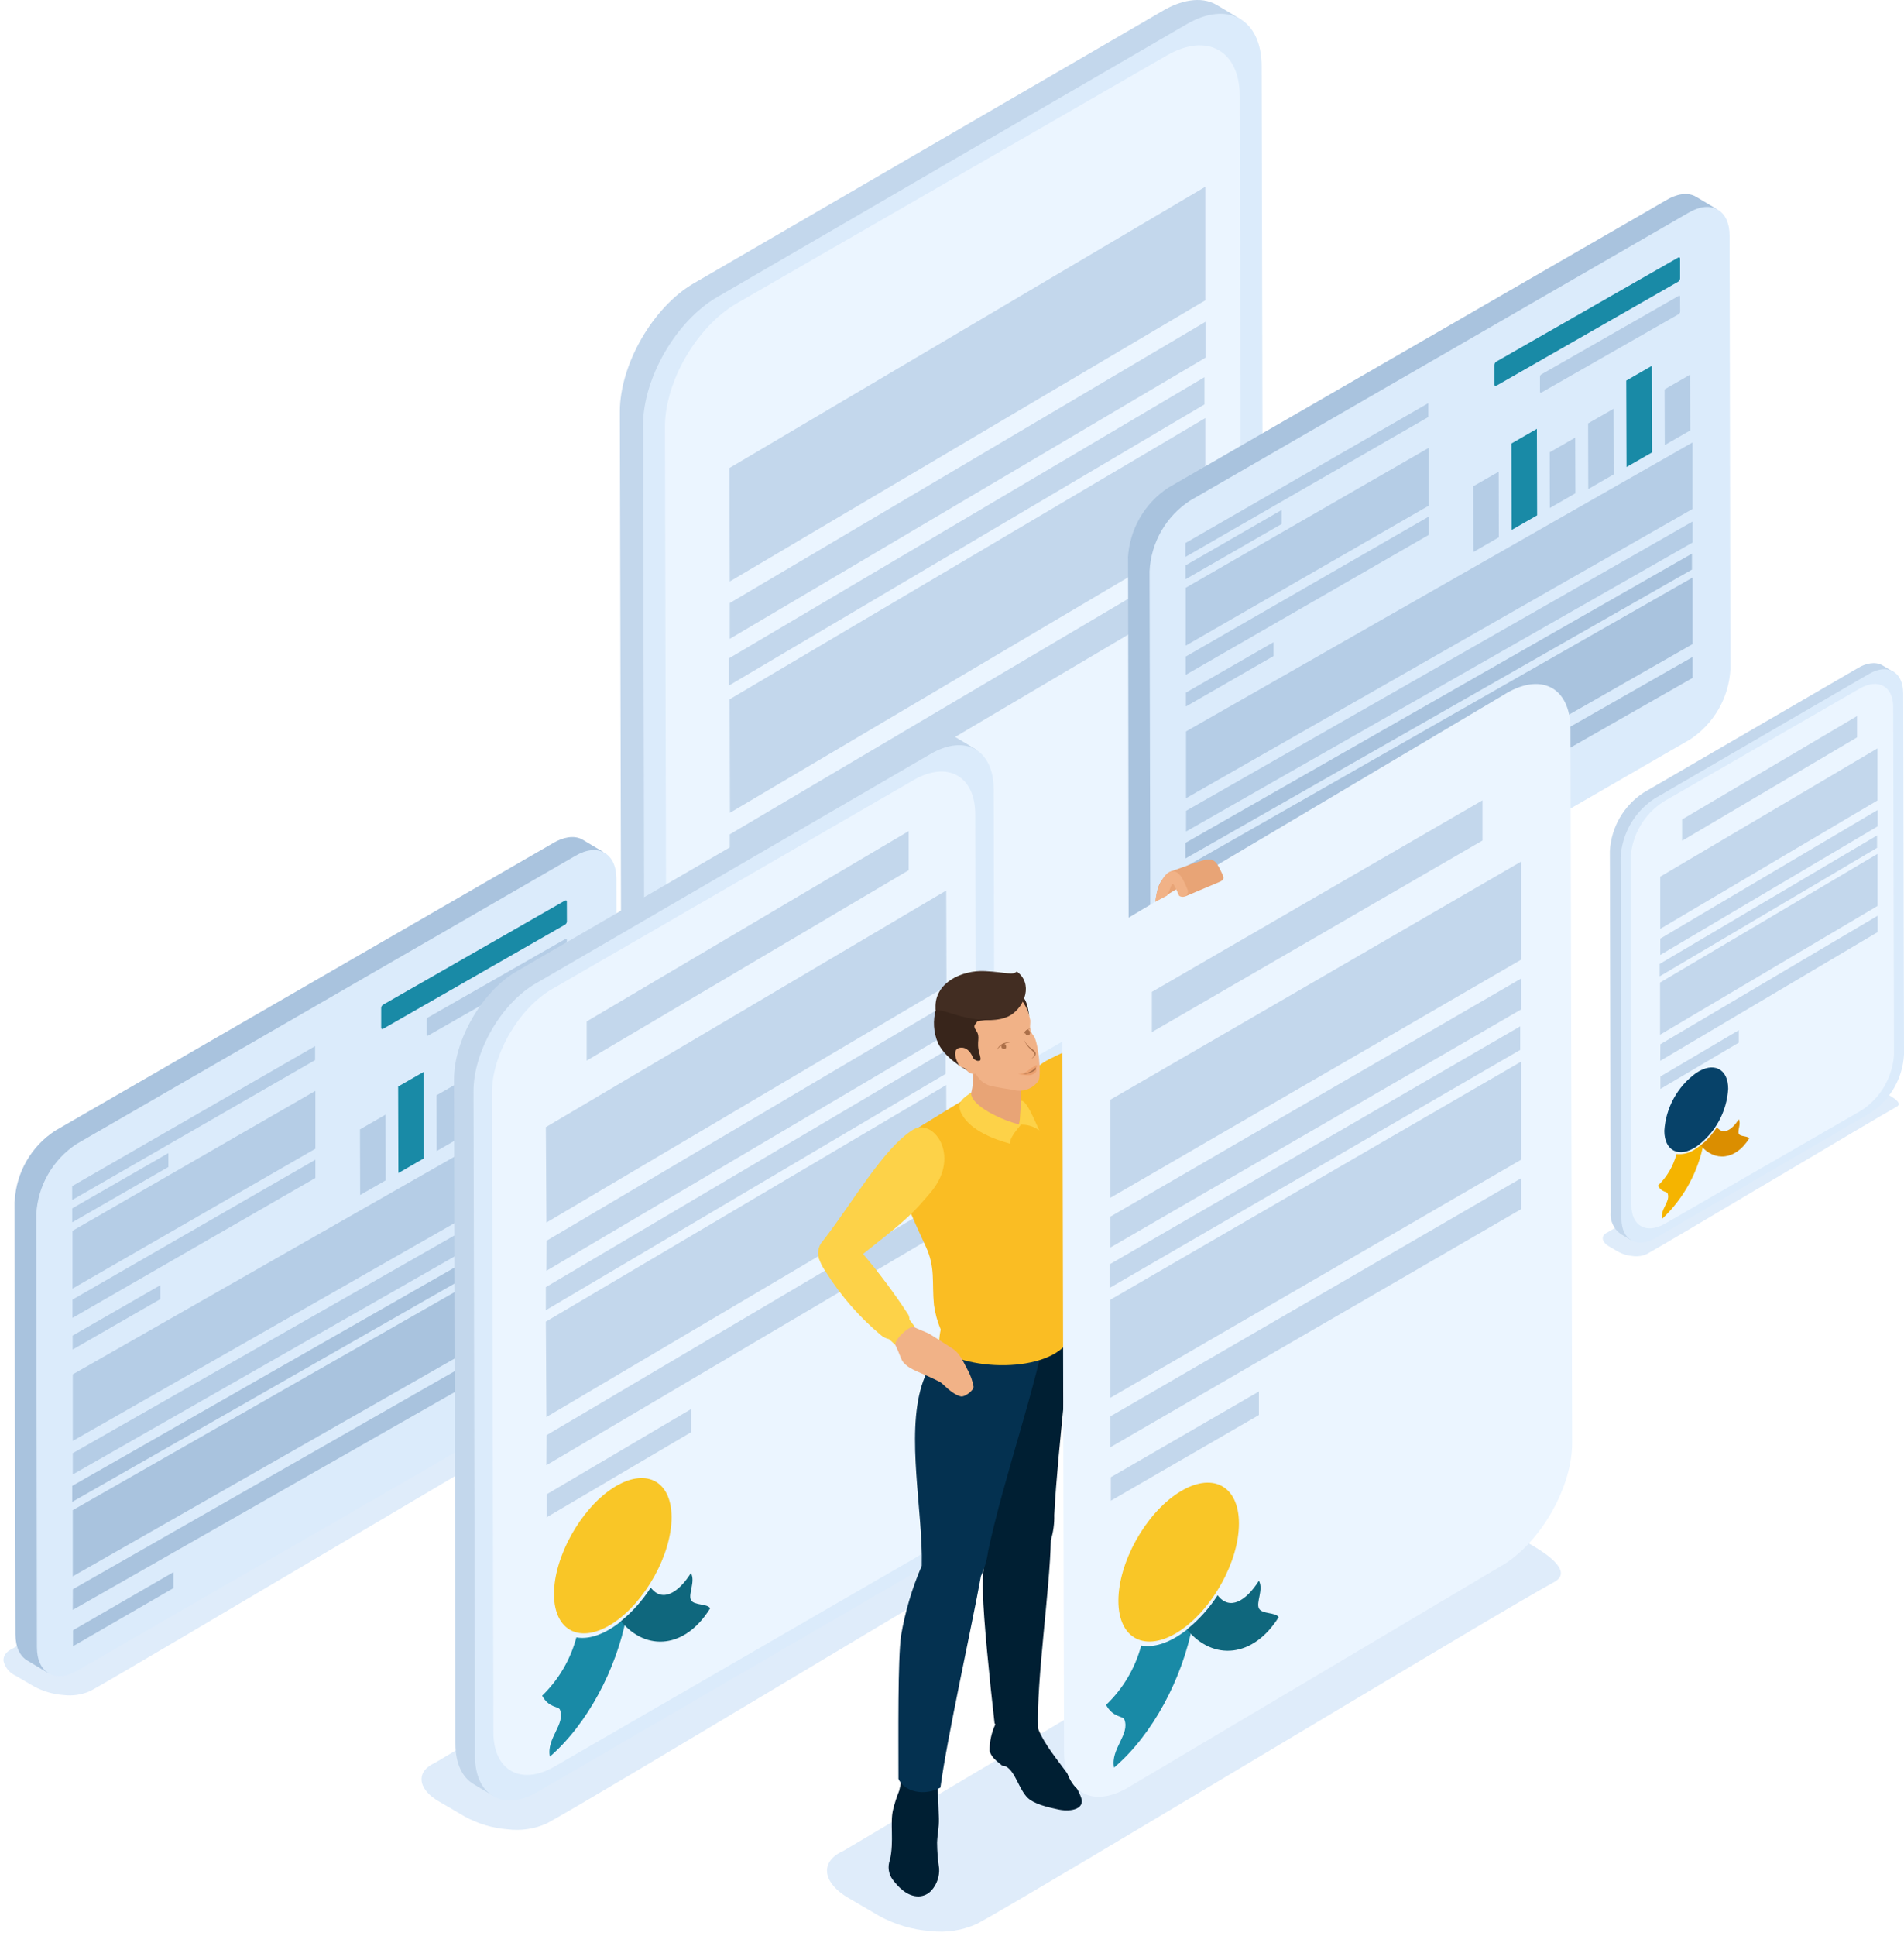 <?xml version="1.0" encoding="UTF-8"?> <svg xmlns="http://www.w3.org/2000/svg" xmlns:xlink="http://www.w3.org/1999/xlink" width="428px" height="435px" viewBox="0 0 428 435" version="1.1"><!-- Generator: Sketch 64 (93537) - https://sketch.com --><title>forms</title><desc>Created with Sketch.</desc><g id="-" stroke="none" stroke-width="1" fill="none" fill-rule="evenodd"><g id="products-list-" transform="translate(-170, -155)"><g id="1floor" transform="translate(-89, -343)"><g id="forms" transform="translate(516, 694.5) scale(-1, 1) translate(-516, -694.5) translate(259, 456)"><path d="M511.095,412.4 L392.223,342.408 C389.779,341.29 386.269,340.393 383.773,341.693 C381.485,342.876 377.741,345.307 376.09,346.243 C374.79,346.971 370.448,349.584 373.178,351.066 C381.186,355.421 485.498,417.509 493.623,421.929 C495.546,422.806 497.675,423.13 499.772,422.865 C502.111,422.695 504.386,422.021 506.441,420.889 L510.432,418.562 C511.841,417.944 512.873,416.695 513.214,415.195 C513.305,414.09 512.603,413.076 511.095,412.4 Z" id="Path" fill="#DFECFA"></path><path d="M501.592,296.063 C506.981,299.577 510.364,305.458 510.692,311.884 L505.986,317.916 L501.748,317.084 C499.434,313.041 490.542,309.518 492.648,301.263 L406.549,254.216 L380.549,236.536 L380.549,236.536 L378.365,233.455 C379.938,232.558 381.459,231.583 382.98,230.699 C385.008,229.503 387.595,230.244 389.48,231.336 L389.48,231.336 L501.592,296.063 Z" id="Path" fill="#A9C3DE"></path><path d="M510.523,409.254 C510.523,412.14 509.483,414.168 507.845,415.13 L503.1,417.964 C502.504,416.794 502.146,415.517 502.047,414.207 L501.631,414.441 L499.096,354.537 L501.8,317.084 L510.744,311.884 L510.523,409.254 Z" id="Path" fill="#A9C3DE"></path><path d="M375.44,239.5 C375.44,233.689 379.574,231.336 384.644,234.3 L496.743,299.027 C502.128,302.546 505.509,308.424 505.843,314.848 L505.7,412.127 C505.7,417.951 501.566,420.291 496.509,417.327 L384.371,352.6 C378.98,349.087 375.597,343.205 375.271,336.779 L375.44,239.5 Z" id="Path" fill="#DBEBFB"></path><polygon id="Path" fill="#B5CDE6" points="410.15 284.818 410.111 297.337 415.844 300.639 415.883 288.12"></polygon><polygon id="Path" fill="#B5CDE6" points="427.362 292.475 427.31 307.23 433.043 310.519 433.082 295.777"></polygon><polygon id="Path" fill="#198AA6" points="418.769 282.855 418.717 302.277 424.45 305.579 424.502 286.144"></polygon><polygon id="Path" fill="#B5CDE6" points="384.332 270.674 384.293 283.193 390.026 286.495 390.052 273.976"></polygon><polygon id="Path" fill="#B5CDE6" points="401.531 278.331 401.479 293.086 407.212 296.375 407.264 281.633"></polygon><polygon id="Path" fill="#198AA6" points="392.938 268.711 392.886 288.133 398.619 291.435 398.671 272"></polygon><path d="M386.581,253.163 C386.581,252.955 386.711,252.877 386.893,252.981 L417.768,270.609 C417.949,270.734 418.064,270.935 418.08,271.155 L418.08,274.522 C418.08,274.717 417.937,274.795 417.755,274.691 L386.88,257.063 C386.696,256.94 386.58,256.738 386.568,256.517 L386.581,253.163 Z" id="Path" fill="#B5CDE6"></path><path d="M497.666,345.242 L497.666,342.109 L477.971,330.786 L477.971,333.919 L497.666,345.242 L497.666,345.242 Z M497.77,308.517 L443.17,277.07 L443.17,280.203 L497.77,311.637 L497.77,308.517 Z M476.138,301.094 L497.757,313.522 L497.757,316.655 L476.151,304.214 L476.151,301.094 L476.138,301.094 Z M497.705,331.553 L443.105,300.119 L443.105,287.119 L497.705,318.566 L497.705,331.566 L497.705,331.553 Z M497.705,338.131 L443.105,306.697 L443.105,302.589 L497.705,334.023 L497.705,338.131 Z" id="Shape" fill="#B5CDE6"></path><path d="M386.581,244.596 C386.581,244.336 386.763,244.232 386.997,244.362 L427.895,267.762 C428.145,267.915 428.302,268.184 428.311,268.477 L428.311,272.936 C428.311,273.196 428.116,273.3 427.882,273.17 L386.984,249.77 C386.737,249.614 386.582,249.347 386.568,249.055 L386.581,244.596 Z" id="Path" fill="#198AA6"></path><path d="M497.64,365.769 L497.64,350.819 L383.773,285.897 L383.773,300.834 L497.64,365.769 L497.64,365.769 Z M497.64,373.309 L383.773,308.309 L383.773,303.603 L497.64,368.525 L497.64,373.309 Z" id="Shape" fill="#B5CDE6"></path><path d="M497.588,411.906 L497.588,408.318 L474.994,395.253 L474.994,398.841 L497.588,411.906 Z M497.77,375.883 L383.903,310.883 L383.903,314.471 L497.757,379.471 L497.757,375.883 L497.77,375.883 Z M497.64,396.202 L383.773,331.28 L383.773,316.33 L497.64,381.33 L497.64,396.267 L497.64,396.202 Z M497.64,403.742 L383.747,338.82 L383.747,334.101 L497.614,399.101 L497.64,403.742 Z" id="Shape" fill="#A9C3DE"></path><g id="Group-9" transform="translate(230, 42)"><path d="M145.925,280.034 L24.804,208.534 C22.074,207.234 18.161,206.285 15.366,207.741 C12.831,209.041 8.645,211.771 6.799,212.824 C5.395,213.617 0.52,216.542 3.562,218.193 C12.493,223.055 117.364,285.702 126.438,290.629 C128.579,291.61 130.952,291.975 133.289,291.682 C135.898,291.488 138.434,290.734 140.725,289.472 L145.171,286.872 C147.134,285.728 148.187,284.376 148.291,283.115 C148.395,281.854 147.602,280.801 145.925,280.034 Z" id="Path" fill="#DFECFA"></path><path d="M127.998,63.636 C137.345,69.031 144.69,82.07 144.664,92.509 L144.261,270.076 C144.261,275.276 142.389,279.046 139.386,280.788 L134.186,283.895 C123.708,277.291 4.056,4.967 5.031,4.395 C6.864,3.29 8.671,2.172 10.478,1.119 C14.183,-1.065 18.902,0.287 22.373,2.289 L22.373,2.289 L127.998,63.636 Z" id="Path" fill="#C3D7EC"></path><path d="M0.39,14.951 C0.39,4.356 7.93,0.066 17.173,5.396 L122.785,66.756 C132.002,72.086 139.477,84.956 139.451,95.629 L139.048,273.196 C139.048,283.791 131.495,288.081 122.278,282.751 L16.666,221.391 C7.423,216.048 -0.039,203.191 -1.08002496e-12,192.518 L0.39,14.951 Z" id="Path" fill="#DBEBFB"></path><path d="M5.317,21.581 C5.317,11.376 12.636,7.281 21.593,12.39 L118.352,68.147 C127.296,73.282 134.55,85.723 134.524,95.915 L134.134,266.722 C134.134,276.927 126.815,281.022 117.858,275.913 L21.112,220.156 C12.155,215.021 4.914,202.58 4.94,192.388 L5.317,21.581 Z" id="Path" fill="#EBF5FF"></path><path d="M98.566,235.964 C101.257,249.978 108.966,264.642 119.028,273.365 C120.003,268.49 114.79,264.694 116.337,260.807 C116.727,259.832 119.249,260.43 121.095,257.076 C116.703,252.797 113.557,247.405 111.995,241.476 C109.252,241.996 105.859,241.151 102.219,238.759 C100.929,237.926 99.707,236.992 98.566,235.964 Z" id="Path" fill="#198AA6"></path><path d="M92.066,228.203 C88.92,232.246 84.669,229.594 81.315,224.303 C80.015,226.578 82.108,229.958 81.315,231.505 C80.574,232.805 76.921,232.415 76.193,233.741 C82.771,244.427 93.236,245.441 100.048,237.199 C96.933,234.637 94.239,231.601 92.066,228.203 Z" id="Path" fill="#0F677D"></path><path d="M102.271,201.631 C93.613,195.976 86.528,199.46 86.502,209.431 C86.476,219.402 93.509,232.103 102.167,237.771 C110.825,243.439 117.897,239.929 117.923,229.971 C117.949,220.013 110.916,207.299 102.271,201.631 Z" id="Path" fill="#F9C627"></path><path d="M119.951,130.677 L120.029,105.158 L13.052,41.965 L13.052,67.484 L119.99,130.677 L119.951,130.677 Z M119.951,143.547 L13.013,80.367 L13.013,72.307 L119.951,135.5 L119.951,143.547 Z" id="Shape" fill="#C3D7EC"></path><path d="M119.873,209.444 L119.873,203.334 L81.289,180.571 L81.289,186.681 L119.86,209.444 L119.873,209.444 Z M120.185,147.954 L13.247,84.761 L13.247,90.871 L120.185,154.064 L120.185,147.954 L120.185,147.954 Z M119.951,182.651 L13.052,119.458 L13.052,93.939 L119.99,157.132 L119.912,182.651 L119.951,182.651 Z M119.951,195.521 L13.013,132.328 L13.013,124.281 L119.951,187.474 L119.951,195.521 Z" id="Shape" fill="#C3D7EC"></path></g><path d="M251.355,151.568 C256.735,155.097 260.115,160.977 260.455,167.402 L255.736,173.421 L251.511,172.602 C249.197,168.559 240.292,165.023 242.411,156.768 L156.312,109.734 L130.312,92.054 L130.312,92.054 L128.128,88.96 C129.688,88.063 131.209,87.088 132.73,86.217 C134.758,85.008 137.358,85.749 139.23,86.854 L139.23,86.854 L251.355,151.568 Z" id="Path" fill="#A9C3DE"></path><path d="M260.273,264.759 C260.273,267.645 259.246,269.686 257.595,270.635 L252.811,273.469 C252.211,272.3 251.848,271.023 251.745,269.712 L251.329,269.959 L248.729,210.055 L251.485,172.602 L260.429,167.402 L260.273,264.759 Z" id="Path" fill="#A9C3DE"></path><path d="M125.203,94.979 C125.203,89.168 129.337,86.815 134.394,89.779 L246.493,154.493 C251.888,158.009 255.271,163.896 255.593,170.327 L255.385,267.684 C255.385,273.495 251.238,275.848 246.181,272.884 L134.121,208.17 C128.734,204.647 125.353,198.764 125.021,192.336 L125.203,94.979 Z" id="Path" fill="#DBEBFB"></path><polygon id="Path" fill="#B5CDE6" points="159.913 140.336 159.874 152.842 165.607 156.144 165.633 143.625"></polygon><polygon id="Path" fill="#B5CDE6" points="177.112 147.993 177.073 162.735 182.793 166.037 182.845 151.282"></polygon><polygon id="Path" fill="#198AA6" points="168.519 138.36 168.467 157.795 174.2 161.084 174.252 141.662"></polygon><polygon id="Path" fill="#B5CDE6" points="134.082 126.192 134.043 138.711 139.776 142 139.815 129.494"></polygon><polygon id="Path" fill="#B5CDE6" points="151.281 133.849 151.242 148.591 156.975 151.893 157.014 137.138"></polygon><polygon id="Path" fill="#198AA6" points="142.701 124.216 142.636 143.651 148.369 146.94 148.434 127.518"></polygon><path d="M136.331,108.668 C136.331,108.473 136.474,108.395 136.643,108.486 L167.518,126.127 C167.713,126.239 167.832,126.448 167.83,126.673 L167.83,130.027 C167.83,130.222 167.687,130.313 167.505,130.209 L136.643,112.581 C136.454,112.461 136.333,112.258 136.318,112.035 L136.331,108.668 Z" id="Path" fill="#B5CDE6"></path><path d="M247.416,200.747 L247.416,197.627 L227.734,186.304 L227.734,189.424 L247.416,200.747 Z M247.533,164.022 L192.933,132.588 L192.933,135.708 L247.533,167.142 L247.533,164.022 Z M225.901,156.599 L247.507,169.04 L247.507,172.16 L225.888,159.732 L225.888,156.599 L225.901,156.599 Z M247.455,187.071 L192.855,155.637 L192.855,142.637 L247.455,174.071 L247.455,187.071 Z M247.455,193.636 L192.855,162.202 L192.855,158.094 L247.455,189.528 L247.455,193.636 Z" id="Shape" fill="#B5CDE6"></path><path d="M136.331,100.114 C136.331,99.841 136.526,99.737 136.747,99.867 L177.658,123.267 C177.904,123.431 178.058,123.7 178.074,123.995 L178.074,128.441 C178.074,128.714 177.879,128.818 177.658,128.688 L136.747,105.288 C136.507,105.119 136.355,104.852 136.331,104.56 L136.331,100.114 Z" id="Path" fill="#198AA6"></path><path d="M247.39,221.3 L247.39,206.35 L133.536,141.415 L133.536,156.365 L247.403,221.365 L247.39,221.3 Z M247.39,228.84 L133.523,163.905 L133.523,159.186 L247.377,224.186 L247.39,228.84 Z" id="Shape" fill="#B5CDE6"></path><path d="M247.338,267.411 L247.338,263.836 L224.744,250.771 L224.744,254.346 L247.338,267.411 Z M247.533,231.401 L133.666,166.401 L133.666,169.989 L247.533,234.911 L247.533,231.336 L247.533,231.401 Z M247.39,251.72 L133.523,186.72 L133.523,171.783 L247.377,236.705 L247.377,251.655 L247.39,251.72 Z M247.39,259.26 L133.523,194.325 L133.523,189.619 L247.377,254.541 L247.39,259.26 Z" id="Shape" fill="#A9C3DE"></path><path d="M187.343,334.881 C187.343,337.767 186.316,339.795 184.678,340.757 L179.881,343.591 C179.285,342.421 178.927,341.144 178.828,339.834 L178.399,340.081 L175.864,280.177 L178.62,242.711 L187.564,237.511 L187.343,334.881 Z" id="Path" fill="#A9C3DE"></path><path d="M416.195,438.088 L310.31,375.311 C306.787,373.699 301.743,372.412 298.155,374.284 C294.892,375.987 289.51,379.484 287.131,380.784 C285.324,381.811 279.045,385.581 282.958,387.7 C294.45,393.953 379.418,445.381 391.105,451.738 C393.872,452.974 396.926,453.424 399.932,453.038 C403.287,452.78 406.549,451.809 409.5,450.191 L415.22,446.85 C417.82,445.381 419.12,443.639 419.237,442.027 C419.354,440.415 418.353,439.076 416.195,438.088 Z" id="Path" fill="#DFECFA"></path><path d="M397.93,260.3 C405.73,264.837 411.97,275.809 411.944,284.571 L411.619,433.902 C411.619,438.335 410.033,441.442 407.511,442.911 L403.156,445.511 C394.342,439.96 293.722,210.939 294.541,210.445 C296.075,209.522 297.596,208.586 299.117,207.702 C302.224,205.856 306.202,207 309.114,208.677 L309.114,208.677 L397.93,260.3 Z" id="Path" fill="#C3D7EC"></path><path d="M290.628,219.415 C290.628,210.497 296.972,206.883 304.733,211.368 L393.549,262.978 C401.349,267.45 407.589,278.331 407.563,287.249 L407.225,436.58 C407.225,445.498 400.881,449.099 393.12,444.614 L304.304,393.004 C296.504,388.519 290.264,377.651 290.29,368.733 L290.628,219.415 Z" id="Path" fill="#DBEBFB"></path><path d="M294.775,224.979 C294.775,216.399 300.924,212.928 308.451,217.179 L389.818,264.2 C397.345,268.503 403.442,278.968 403.416,287.6 L403.091,431.237 C403.091,439.817 396.929,443.288 389.402,438.972 L308.1,391.964 C300.56,387.661 294.476,377.196 294.502,368.564 L294.775,224.979 Z" id="Path" fill="#EBF5FF"></path><path d="M373.178,405.263 C375.453,417.054 381.927,429.378 390.39,436.71 C391.222,432.615 386.828,429.43 388.141,426.154 C388.466,425.348 390.585,425.842 392.132,423.021 C388.422,419.435 385.761,414.904 384.436,409.917 C382.122,410.346 379.236,409.631 376.207,407.629 C375.133,406.926 374.12,406.135 373.178,405.263 Z" id="Path" fill="#198AA6"></path><path d="M367.718,398.737 C365.118,402.143 361.491,399.907 358.683,395.461 C357.63,397.359 359.346,400.206 358.683,401.506 C358.02,402.806 354.978,402.273 354.367,403.391 C359.905,412.374 368.667,413.18 374.426,406.29 C371.809,404.139 369.545,401.59 367.718,398.737 L367.718,398.737 Z" id="Path" fill="#0F677D"></path><path d="M376.298,376.403 C369.018,371.645 363.064,374.57 363.038,382.903 C363.012,391.236 368.94,401.974 376.207,406.732 C383.474,411.49 389.441,408.565 389.467,400.232 C389.493,391.899 383.578,381.2 376.298,376.403 Z" id="Path" fill="#F9C627"></path><path d="M391.17,316.733 L391.3,295.27 L301.301,242.1 L301.236,263.563 L391.17,316.707 L391.17,316.733 Z M391.17,327.549 L301.21,274.418 L301.21,267.645 L391.131,320.789 L391.17,327.549 Z" id="Shape" fill="#C3D7EC"></path><path d="M391.105,382.968 L391.105,377.768 L358.67,358.632 L358.67,363.832 L391.17,382.968 L391.105,382.968 Z M391.365,331.254 L301.444,278.11 L301.444,283.31 L391.3,336.402 L391.3,331.202 L391.365,331.254 Z M391.17,360.4 L301.236,307.256 L301.301,285.806 L391.3,338.976 L391.17,360.4 Z M391.17,371.229 L301.21,318.111 L301.21,311.351 L391.131,364.482 L391.17,371.229 Z" id="Shape" fill="#C3D7EC"></path><polygon id="Path" fill="#C3D7EC" points="382.122 271.519 309.738 228.749 309.738 237.537 382.122 280.32"></polygon><path d="M324.428,457.9 L197.444,382.617 C193.232,380.693 187.187,379.146 182.884,381.395 C178.984,383.436 172.484,387.609 169.65,389.195 C167.479,390.495 159.952,394.941 164.645,397.489 C178.438,404.99 280.345,466.649 294.346,474.267 C297.654,475.781 301.318,476.344 304.928,475.892 C308.956,475.6 312.872,474.438 316.407,472.486 L323.271,468.482 C326.313,466.714 327.912,464.582 328.081,462.684 C328.25,460.786 327.015,459.044 324.428,457.9 Z" id="Path" fill="#DFECFA"></path><path d="M245.518,237.342 C247.611,237.641 250.484,238.005 252.018,239.006 C253.877,240.306 254.137,243.205 254.41,245.909 C254.41,245.909 255.424,249.562 255.346,249.562 C254.046,249.705 248.95,249.302 248.846,248.769 C248.549,247.513 247.593,246.517 246.35,246.169 C245.218,245.656 244.135,245.042 243.113,244.336 C242.528,243.881 242.788,238.642 243.867,237.654 C244.322,237.134 243.62,237.056 245.518,237.342 Z" id="Path" fill="#E8A476"></path><path d="M262.028,270.31 C259.818,264.213 258.466,257.518 256.425,250.732 C256.23,250.082 255.424,249.432 255.216,248.704 C255.008,247.976 254.709,246.988 254.462,246.104 C253.864,248.041 250.64,249.237 247.962,247.924 C248.079,248.782 248.183,249.64 248.274,250.524 C248.365,251.408 247.715,252.37 247.793,253.319 C248.261,259.572 248.365,266.722 249.691,272.156 C250.289,274.639 249.691,276.303 250.419,277.356 C250.888,278.073 251.487,278.695 252.187,279.189 C256.243,282.049 262.145,287.106 267.891,291.942 C273.637,296.778 275.418,300.678 278.902,299.859 C282.386,299.04 284.479,289.836 283.465,286.43 C281.749,280.619 278.083,280.203 273.663,277.798 C269.568,275.666 265.2,273.495 262.028,270.31 Z" id="Path" fill="#FABD23"></path><path d="M311.363,441.741 C311.472,442.641 311.646,443.531 311.883,444.406 C312.451,445.799 312.912,447.233 313.261,448.696 C313.963,451.686 313.001,455.69 313.95,459.915 C314.525,461.422 314.279,463.119 313.3,464.4 C312.195,465.856 310.128,468.209 307.424,468.118 C306.326,468.069 305.297,467.571 304.577,466.74 C303.387,465.38 302.784,463.604 302.9,461.8 C303.189,459.894 303.341,457.969 303.355,456.041 C303.277,453.974 302.9,452.83 302.952,450.555 C303.004,448.28 303.186,444.861 303.225,443.314 L311.363,441.741 Z" id="Path" fill="#001F33"></path><path d="M290.251,429.443 C291.128,431.322 291.573,433.375 291.551,435.449 C291.07,437.009 289.978,437.646 288.743,438.725 L287.872,438.92 C285.727,440.09 284.947,444.12 282.945,446.018 C281.541,447.318 278.733,448.046 275.964,448.618 C272.987,449.19 270.166,448.345 270.946,446.018 C272.857,440.22 281.164,433.655 281.346,427.168 L290.251,429.443 Z" id="Path" fill="#001F33"></path><path d="M277.784,388.077 C277.992,399.192 281.021,419.394 280.657,430.353 C284.011,432.693 288.574,432.147 290.433,429.235 C291.577,419.16 292.929,405.601 293.033,400.076 C293.213,395.692 292.713,391.307 291.551,387.076 C293.202,374.908 300.235,358.307 298.558,346.854 C297.83,341.823 294.528,336.454 293.566,332.268 C290.797,335.687 287.872,337.13 280.566,336.519 C279.851,336.519 275.21,333.1 273.26,332.619 C273.351,348.076 276.12,365.574 277.017,382.422 C276.965,384.336 277.224,386.246 277.784,388.077 Z" id="Path" fill="#001F33"></path><path d="M293.501,396.163 C295.503,407.278 301.158,432.706 302.601,443.665 C306.189,445.667 310.765,444.627 312.039,441.702 C312.039,431.627 312.208,415.039 311.454,409.514 C310.534,404.121 308.972,398.857 306.8,393.836 C306.501,381.668 310.349,364.729 306.8,353.289 C305.266,348.258 301.093,342.889 299.468,338.703 C297.245,342.109 294.554,343.552 287.196,342.954 C286.481,342.889 280.345,338.521 278.33,338.014 C280.93,353.471 288.288,373.66 291.876,390.521 C292.132,392.473 292.679,394.375 293.501,396.163 L293.501,396.163 Z" id="Path" fill="#043150"></path><path d="M306.176,294.516 C302.38,292.293 289.276,283.544 285.376,284.025 C280.891,284.584 277.316,286.625 275.522,289.927 C273.143,294.321 271.687,300.587 272.051,308.725 C272.181,311.897 272.831,314.991 273.221,318.462 C273.741,323.038 272.662,326.548 272.441,330.552 C272.272,333.334 273.377,335.752 273.065,337.936 C273.065,339.327 273.065,340.536 273.065,341.628 C275.327,349.909 294.437,350.884 303.147,345.086 C302.887,344.397 302.965,342.629 302.536,340.757 C303.28,338.984 303.791,337.123 304.057,335.219 C304.564,330.019 303.667,326.886 305.929,322.011 C308.984,315.368 312.429,308.127 312.429,303.07 C312.598,298.936 309.179,296.271 306.176,294.516 Z" id="Path" fill="#FABD23"></path><path d="M296.491,289.875 C296.79,293.398 286.247,298.78 285.012,294.893 C284.245,292.501 284.843,284.987 283.946,281.724 L293.046,277.187 L296.361,275.887 C295.269,281.334 294.45,285.273 296.491,289.875 Z" id="Path" fill="#E8A476"></path><path d="M284.986,294.737 C284.57,293.671 284.713,290.837 284.401,289.316 C283.101,289.472 281.45,293.762 280.384,295.998 C281.712,295.029 283.349,294.58 284.986,294.737 L284.986,294.737 Z" id="Path" fill="#FDD248"></path><path d="M295.711,287.496 C295.88,290.434 288.821,293.749 284.531,294.763 C285.61,296.063 287.014,297.688 286.962,298.975 C290.043,298.13 295.711,296.245 297.83,292.306 C299.286,289.602 297.128,288.575 295.711,287.496 Z" id="Path" fill="#FDD248"></path><path d="M285.61,264.98 C283.608,265.682 283.01,267.411 282.659,270.271 C283.375,269.124 284.221,268.064 285.181,267.112 L285.61,264.98 Z" id="Path" fill="#38251B"></path><path d="M285.415,287.067 C286.793,286.768 290.069,286.326 291.343,285.988 C294.112,285.234 294.645,283.102 296.543,280.177 C299.143,279.514 300.261,278.63 300.937,277.395 C302.422,274.309 302.236,270.68 300.443,267.762 C299.041,265.434 296.642,263.884 293.943,263.563 C288.327,262.705 285.051,264.59 283.049,268.958 C282.766,269.727 282.548,270.518 282.399,271.324 C282.399,272.325 282.529,272.624 282.399,273.248 C282.289,273.803 282.033,274.319 281.658,274.743 C280.592,276.043 279.825,283.752 280.579,284.896 C281.688,286.431 283.531,287.259 285.415,287.067 L285.415,287.067 Z" id="Path" fill="#F1B287"></path><path d="M287.651,269.933 C289.133,269.647 294.645,268.633 297.076,268.009 C299.507,267.385 302.276,266.8 303.576,268.672 C304.362,271.245 304.191,274.015 303.095,276.472 C301.795,279.072 299.312,280.97 296.14,282.803 C294.957,283.492 296.14,279.618 296.14,278.708 C295.243,280.008 294.567,280.411 294.099,280.372 C293.631,280.333 293.345,280.372 293.852,278.656 C294.632,275.939 293.462,275.133 294.593,273.534 C295.503,272.234 294.515,272.143 294.359,271.506 C292.396,271.012 290.277,271.48 287.651,269.933 Z" id="Path" fill="#38251B"></path><path d="M297.7,277.408 C300.001,277.278 299.338,279.709 298.597,281.074 C298.103,282.023 297.297,281.724 296.764,282.374 C296.324,283.091 295.479,283.45 294.658,283.271 C293.358,282.881 294.658,281.204 295.074,280.502 C295.243,279.28 296.218,277.499 297.7,277.408 Z" id="Path" fill="#F1B287"></path><path d="M289.9,277.915 C289.21,276.926 288.101,276.312 286.897,276.251 C288.164,276.033 289.413,276.725 289.9,277.915 L289.9,277.915 Z" id="Path" fill="#AB6F48"></path><path d="M283.933,274.483 C283.8,273.727 283.141,273.178 282.373,273.183 C283.075,273.393 283.634,273.924 283.881,274.613 L283.933,274.483 Z" id="Path" fill="#AB6F48"></path><path d="M283.855,275.601 C283.45,276.395 282.867,277.084 282.152,277.616 C280.761,278.5 280.969,279.202 282.217,279.956 C281.008,278.942 281.346,278.656 282.386,277.72 C283.023,277.128 283.524,276.405 283.855,275.601 L283.855,275.601 Z" id="Path" fill="#AB6F48"></path><path d="M288.158,277.72 C287.716,277.603 287.755,277.018 287.976,276.719 C288.093,276.571 288.292,276.513 288.47,276.576 C288.73,276.64 288.915,276.868 288.925,277.135 C288.914,277.32 288.823,277.491 288.675,277.603 C288.528,277.715 288.339,277.758 288.158,277.72 Z" id="Path" fill="#AB6F48"></path><path d="M285.428,260.3 C286.455,261.21 287.768,260.456 292.617,260.209 C297.661,259.949 303.927,262.731 303.706,268.451 C303.719,268.611 303.719,268.772 303.706,268.932 C302.003,268.932 299.572,270.037 296.933,270.609 C293.28,271.415 289.315,271.61 286.806,270.102 C283.582,268.1 281.749,262.978 285.428,260.3 Z" id="Path" fill="#422D22"></path><path d="M282.802,274.6 C282.373,274.496 282.399,273.898 282.62,273.612 C282.742,273.463 282.942,273.402 283.127,273.456 C283.384,273.521 283.565,273.75 283.569,274.015 C283.562,274.202 283.472,274.376 283.324,274.489 C283.175,274.602 282.984,274.643 282.802,274.6 Z" id="Path" fill="#AB6F48"></path><path d="M281.281,281.425 C281.489,281.49 281.528,281.62 281.749,281.776 C282.023,281.867 282.275,282.013 282.49,282.205 C283.203,282.926 284.168,283.341 285.181,283.362 C283.881,283.505 281.996,284.051 281.138,282.855 C280.891,282.517 281.138,282.101 280.995,281.841 C280.852,281.581 280.8,281.282 281.281,281.425 Z" id="Path" fill="#EBA06F"></path><path d="M281.203,281.88 C281.977,282.696 283.012,283.215 284.128,283.349 C283.053,283.376 282.003,283.022 281.164,282.348 L281.164,281.932 L281.203,281.88 Z" id="Path" fill="#AB6F48"></path><path d="M160.966,205.869 C160.966,196.301 167.778,192.869 176.124,198.225 L260.13,248.093 C268.463,253.449 275.21,265.578 275.184,275.159 L274.82,435.553 C274.82,445.134 268.008,448.553 259.675,443.21 L175.656,393.342 C167.31,387.973 160.576,375.857 160.602,366.276 L160.966,205.869 Z" id="Path" fill="#EBF5FF"></path><path d="M245.908,407.096 C248.235,419.173 254.878,431.796 263.575,439.18 C264.42,434.968 259.922,431.731 261.261,428.364 C261.599,427.519 263.77,428.013 265.369,425.088 C261.554,421.451 258.819,416.831 257.465,411.737 C255.086,412.205 252.161,411.503 249.015,409.488 C247.919,408.773 246.88,407.973 245.908,407.096 L245.908,407.096 Z" id="Path" fill="#198AA6"></path><path d="M240.292,400.453 C237.575,403.989 233.896,401.753 231.01,397.19 C229.931,399.166 231.686,402.065 231.01,403.404 C230.334,404.743 227.214,404.236 226.577,405.393 C232.271,414.493 241.306,415.273 247.182,408.136 C244.492,405.957 242.167,403.363 240.292,400.453 L240.292,400.453 Z" id="Path" fill="#0F677D"></path><path d="M249.106,377.417 C241.631,372.607 235.521,375.701 235.495,384.281 C235.469,392.861 241.54,403.781 249.015,408.591 C256.49,413.401 262.6,410.307 262.6,401.714 C262.6,393.121 256.581,382.214 249.106,377.417 Z" id="Path" fill="#F9C627"></path><path d="M264.381,311.195 L264.381,289.095 L172.081,235.613 L172.081,257.648 L264.381,311.13 L264.381,311.195 Z M264.381,322.31 L172.081,268.828 L172.081,261.886 L264.381,315.368 L264.381,322.31 Z" id="Shape" fill="#C3D7EC"></path><path d="M264.303,379.224 L264.303,373.933 L231.01,354.667 L231.01,359.958 L264.316,379.224 L264.303,379.224 Z M264.576,326.106 L172.276,272.624 L172.276,277.915 L264.576,331.397 L264.576,326.106 Z M264.381,356.071 L172.081,302.589 L172.081,280.554 L264.381,334.036 L264.381,356.071 Z M264.381,367.186 L172.081,313.704 L172.081,306.762 L264.381,360.244 L264.381,367.186 Z" id="Shape" fill="#C3D7EC"></path><polygon id="Path" fill="#C3D7EC" points="255.073 264.876 180.752 221.833 180.752 230.868 255.073 273.911"></polygon><path d="M251.186,238.057 C249.613,237.797 248.586,240.475 248.04,242.061 L247.598,243.361 L247.429,243.361 L240.019,240.228 C238.914,239.773 238.719,239.435 239.278,238.304 C240.292,236.211 240.851,234.807 242.827,235.171 C244.803,235.535 248.534,237.056 250.926,237.849 C251.082,237.914 251.03,238.005 251.186,238.057 Z" id="Path" fill="#E8A476"></path><path d="M254.28,244.609 C254.134,243.233 253.779,241.887 253.227,240.618 C252.785,239.513 251.615,237.563 250.211,237.771 C249.08,237.862 248.404,239.071 247.936,239.942 C247.663,240.475 247.377,241.099 247.078,241.827 C246.812,242.374 246.99,243.034 247.494,243.374 C248.053,243.686 248.898,243.465 249.015,243.153 C249.251,242.558 249.52,241.976 249.821,241.411 C249.933,241.141 250.082,240.887 250.263,240.657 C250.666,240.215 250.952,242.022 251.667,243.257 L254.28,244.609 Z" id="Path" fill="#F1B287"></path><path d="M308.802,340.029 C307.697,340.705 305.682,341.329 304.902,341.836 C304.473,342.096 301.47,343.968 299.78,345.099 C298.09,346.23 297.453,348.076 296.374,350.026 C295.789,351.135 295.376,352.328 295.152,353.562 C295.035,354.381 297.128,355.967 298.012,355.772 C300.04,355.317 302.094,352.847 302.627,352.574 C307.138,350.234 309.296,349.974 310.934,348.128 C311.636,347.335 312.052,345.008 313.534,342.928 L310.7,340.419 L308.802,340.029 Z" id="Path" fill="#F1B287"></path><path d="M308.802,295.868 C315.51,300.093 322.374,312.3 329.017,320.828 C330.175,322.075 330.434,323.911 329.667,325.43 C329.32,326.259 328.884,327.048 328.367,327.783 C324.997,333.185 320.783,338.013 315.887,342.083 C315.384,342.49 314.792,342.771 314.158,342.902 C313.729,343.253 313.144,343.89 312.689,344.202 C313.248,343.474 309.894,339.86 308.373,340.107 C308.763,339.613 309.153,339.093 309.569,338.534 C309.546,338.014 309.707,337.503 310.024,337.091 C313.069,332.447 316.399,327.997 319.995,323.766 C315.497,320.126 310.583,316.551 306.995,312.469 C306.085,311.416 305.578,310.896 304.681,309.791 C297.869,301.523 304.356,293.06 308.802,295.868 Z" id="Path" fill="#FDD248"></path><g id="Group-7" transform="translate(86, 191)"><path d="M66.651,127.915 L11.336,95.272 C10.015,94.542 8.445,94.41 7.02,94.908 C5.863,95.506 3.952,96.741 3.12,97.222 C2.483,97.599 0.247,98.925 1.638,99.679 C5.72,101.902 53.638,130.515 57.772,132.764 C58.75,133.216 59.836,133.382 60.905,133.245 C62.095,133.16 63.253,132.819 64.298,132.244 L66.3,131.061 C67.197,130.528 67.678,129.917 67.717,129.345 C67.756,128.773 67.418,128.266 66.651,127.915 Z" id="Path" fill="#DFECFA"></path><path d="M58.5,29.076 C62.999,32.001 65.83,36.899 66.118,42.258 L65.936,123.365 C66.121,125.281 65.268,127.15 63.7,128.266 L61.321,129.683 C56.537,126.667 1.885,2.283 2.34,1.997 C3.172,1.503 3.991,0.996 4.823,0.515 C6.513,-0.486 8.723,0.125 10.257,1.048 L10.257,1.048 L58.5,29.076 Z" id="Path" fill="#C3D7EC"></path><path d="M0.182,6.781 C0.182,1.945 3.627,-0.018 7.839,2.413 L56.082,30.441 C60.587,33.391 63.416,38.311 63.7,43.688 L63.518,124.795 C63.518,129.631 60.073,131.594 55.848,129.163 L7.618,101.122 C3.114,98.202 0.281,93.301 -1.45661261e-12,87.94 L0.182,6.781 Z" id="Path" fill="#DBEBFB"></path><path d="M2.431,9.862 C2.431,5.208 5.772,3.362 9.867,5.663 L54.067,31.13 C58.423,33.928 61.17,38.648 61.451,43.818 L61.282,121.818 C61.282,126.485 57.928,128.318 53.846,126.03 L9.646,100.55 C5.285,97.755 2.533,93.034 2.249,87.862 L2.431,9.862 Z" id="Path" fill="#EBF5FF"></path><path d="M45.019,107.791 C46.254,114.329 49.526,120.308 54.366,124.873 C54.821,122.637 52.429,120.973 53.144,119.14 C53.326,118.685 54.444,118.958 55.315,117.424 C53.302,115.479 51.859,113.02 51.142,110.313 C49.54,110.469 47.939,110.004 46.67,109.013 C46.087,108.652 45.535,108.243 45.019,107.791 L45.019,107.791 Z" id="Path" fill="#F5B400"></path><path d="M42.055,104.281 C40.625,106.127 38.675,104.918 37.141,102.5 C36.569,103.527 37.505,105.1 37.141,105.776 C36.777,106.452 35.139,106.192 34.801,106.803 C37.804,111.678 42.601,112.12 45.695,108.376 C44.275,107.21 43.047,105.828 42.055,104.281 L42.055,104.281 Z" id="Path" fill="#DB8E00"></path><path d="M46.722,92.1 C42.822,89.5 39.533,91.112 39.52,95.649 C39.834,100.835 42.458,105.607 46.67,108.649 C50.57,111.249 53.859,109.637 53.872,105.1 C53.554,99.915 50.931,95.145 46.722,92.1 L46.722,92.1 Z" id="Path" fill="#074269"></path><path d="M54.795,59.691 L54.795,47.991 L5.98,19.17 L5.98,30.87 L54.821,59.73 L54.795,59.691 Z M54.795,65.58 L5.928,36.681 L5.928,33.002 L54.782,61.901 L54.795,65.58 Z" id="Shape" fill="#C3D7EC"></path><path d="M54.756,95.675 L54.756,92.88 L37.128,82.48 L37.128,85.275 L54.743,95.675 L54.756,95.675 Z M54.899,67.582 L6.058,38.722 L6.058,41.517 L54.912,70.377 L54.912,67.582 L54.899,67.582 Z M54.795,83.481 L5.954,54.569 L5.954,42.869 L54.834,71.781 L54.834,83.481 L54.795,83.481 Z M54.795,89.37 L5.928,60.445 L5.928,56.766 L54.769,85.639 L54.795,89.37 Z" id="Shape" fill="#C3D7EC"></path><polygon id="Path" fill="#C3D7EC" points="49.881 35.134 10.556 11.903 10.556 16.687 49.881 39.918"></polygon></g></g></g></g></g></svg> 
